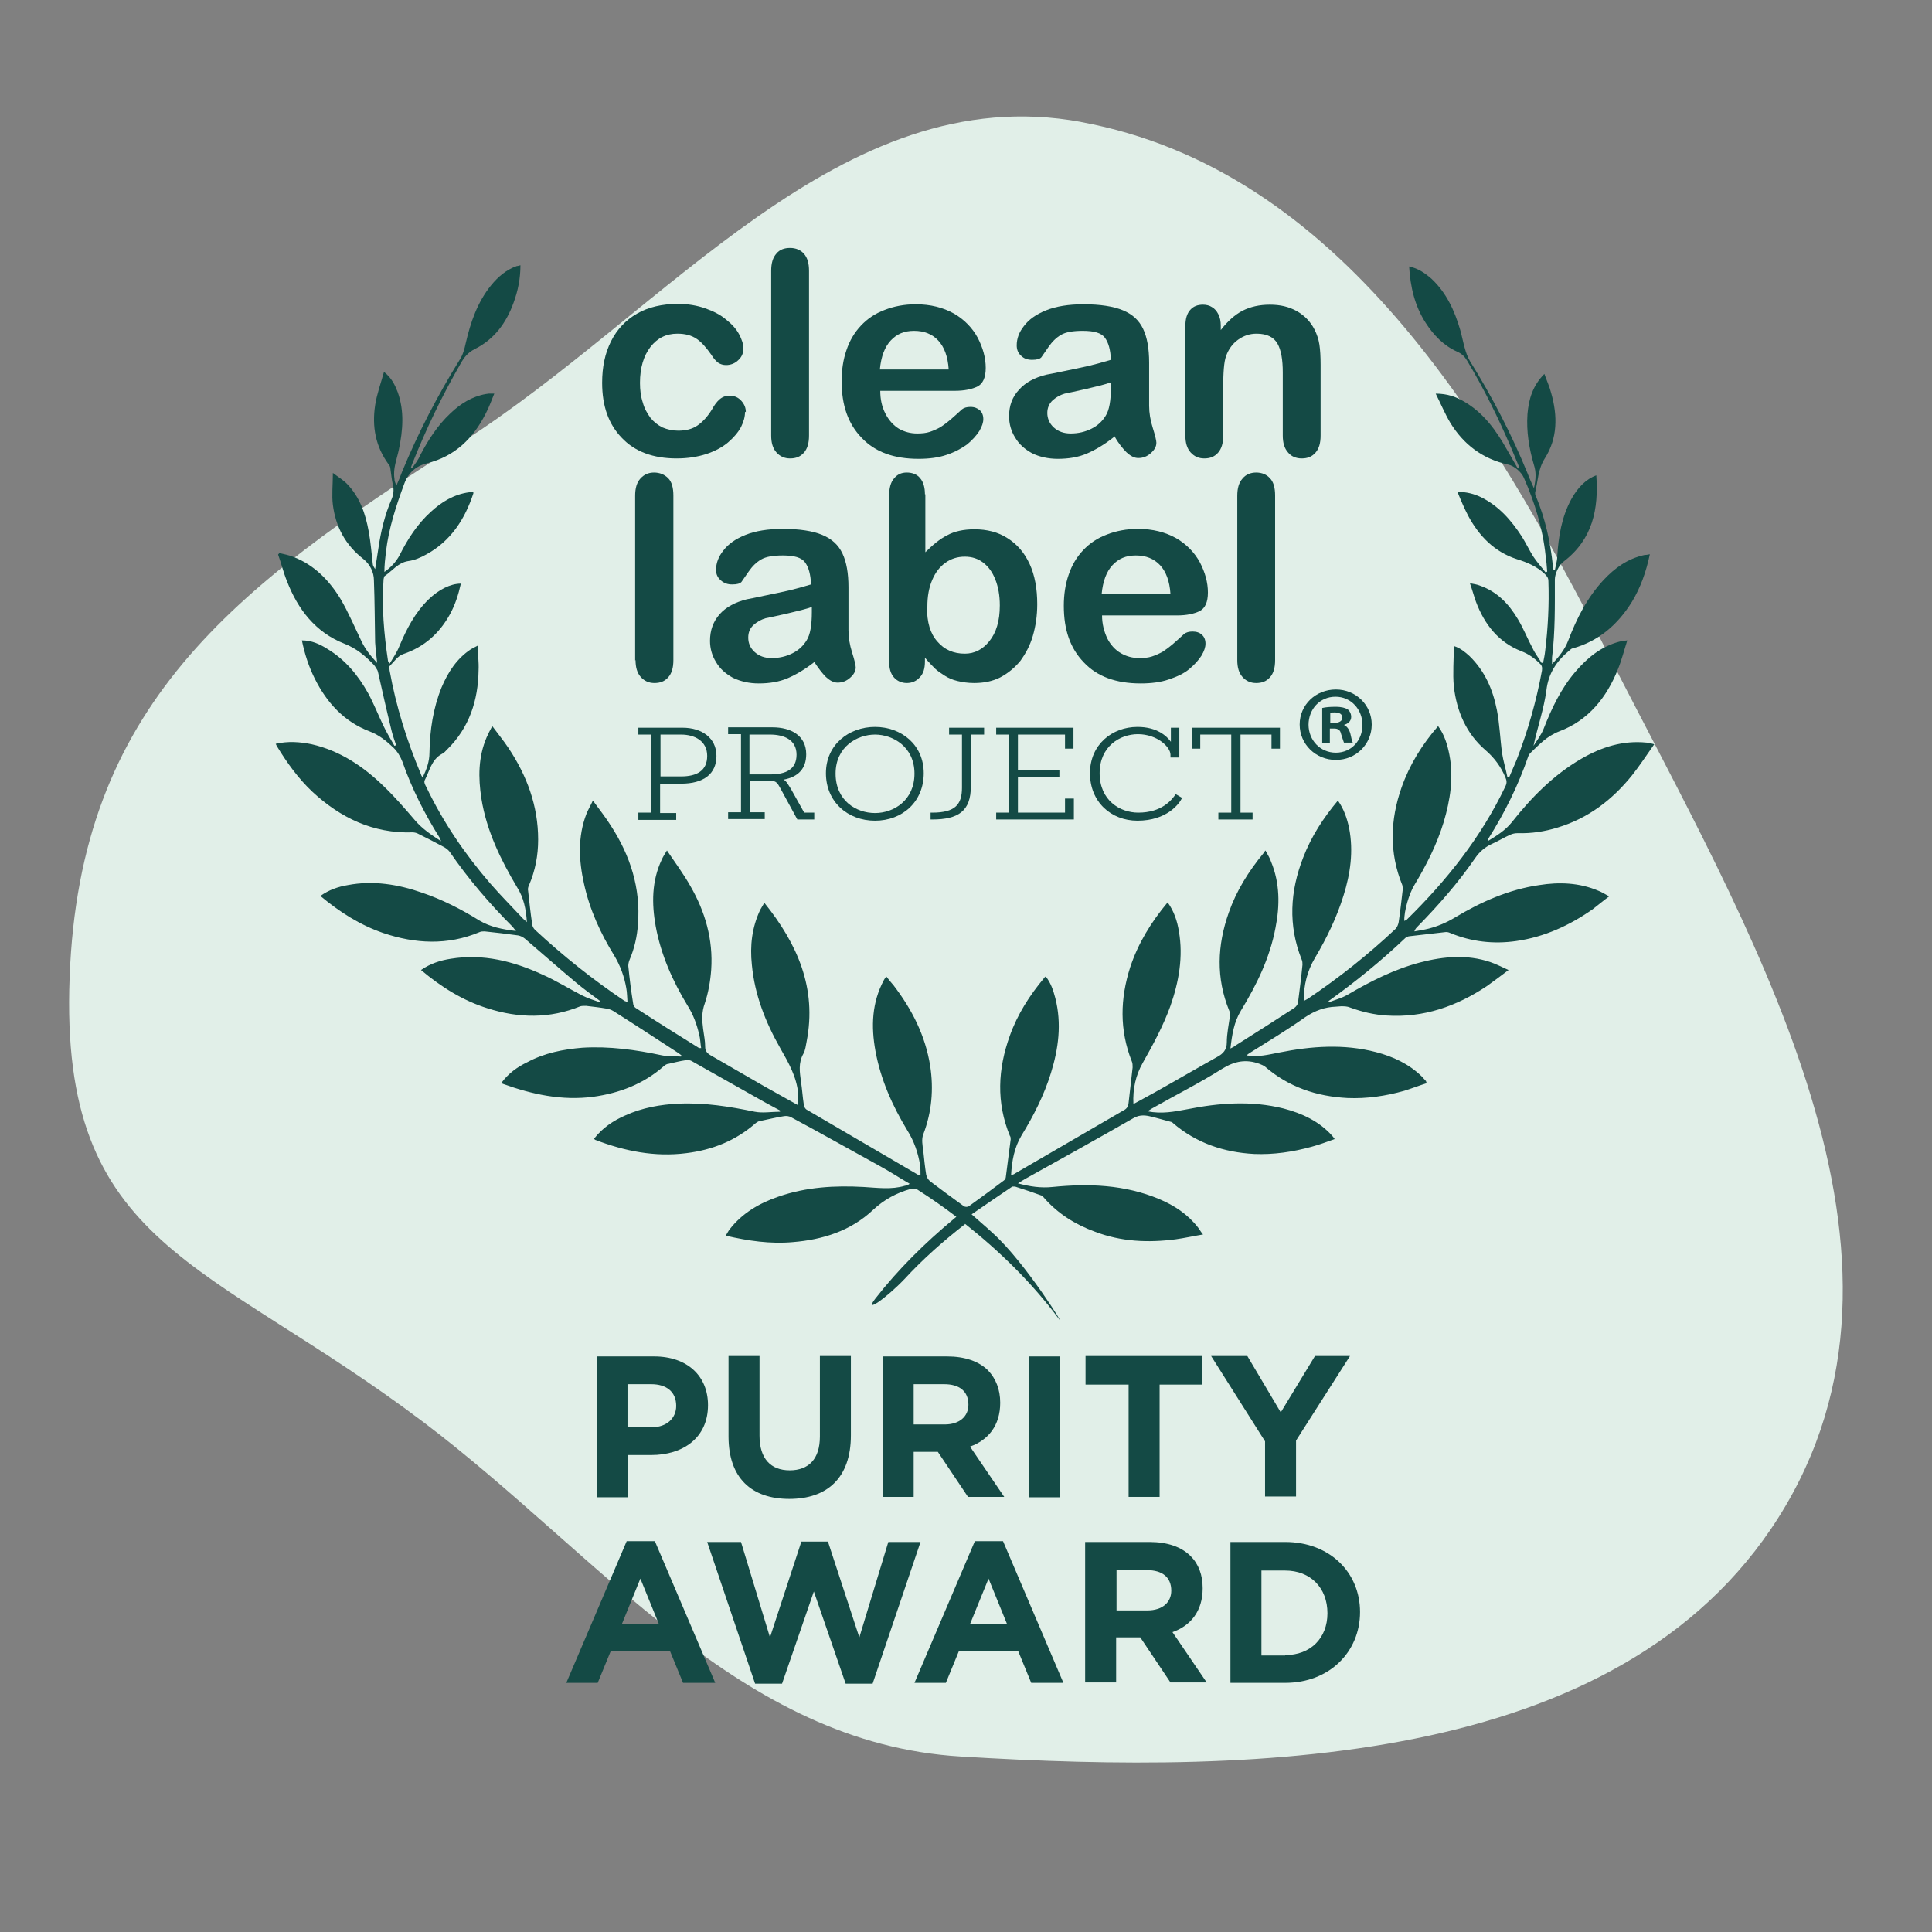 <svg viewBox="0 0 48 48" xmlns="http://www.w3.org/2000/svg" id="Art"><rect x="0" y="0" width="48" height="48" fill="#808080" stroke="none"/><defs><style>.cls-1{fill:#144a45;}.cls-2{fill:#e1efe8;fill-rule:evenodd;}</style></defs><path d="M26.85,3.03c6.42,1.18,10.14,7.41,13.11,13.23,3.44,6.75,8.24,14.61,4.41,21.14-3.81,6.48-13,6.7-20.5,6.24-5.5-.33-8.95-4.98-13.34-8.3C5.14,31.27,1.47,31.02,1.73,24.28c.25-6.74,4.02-9.64,9.71-13.27,5.13-3.27,9.43-9.08,15.42-7.98Z" class="cls-2"></path><path d="M23.98,30.41c-.54.42-1.05.87-1.51,1.37-.45.47-1.03.88-.72.48.57-.73,1.23-1.38,1.94-1.97.02-.02.04-.03.07-.06-.16-.12-.32-.24-.48-.35-.16-.11-.32-.22-.48-.32-.04-.03-.1-.02-.16-.02,0,0-.02,0-.02,0-.35.1-.65.26-.93.52-.55.52-1.25.74-1.99.8-.56.05-1.11-.03-1.67-.16.04-.06.06-.11.1-.16.31-.4.74-.65,1.21-.81.69-.24,1.4-.28,2.12-.24.34.02.69.07,1.02-.03.02,0,.05-.01.07-.02.01,0,.02-.01.05-.03-.26-.15-.5-.31-.76-.45-.73-.4-1.45-.81-2.18-1.2-.05-.03-.12-.04-.18-.03-.2.03-.39.08-.59.12-.04,0-.08.03-.11.05-.5.44-1.08.67-1.73.75-.78.1-1.53-.05-2.26-.33-.01,0-.02-.02-.03-.03.21-.27.48-.45.78-.58.42-.19.87-.27,1.32-.29.64-.03,1.26.07,1.89.2.2.04.42,0,.63,0,0-.01,0-.02,0-.03-.18-.1-.36-.19-.53-.29-.55-.31-1.1-.62-1.65-.93-.04-.03-.11-.04-.16-.03-.15.02-.29.06-.43.09-.04,0-.09.03-.12.06-.5.44-1.1.67-1.76.76-.77.1-1.51-.06-2.23-.32-.01,0-.03-.02-.04-.03.17-.23.39-.39.64-.51.43-.23.89-.32,1.37-.36.67-.04,1.32.05,1.98.19.15.03.32.02.47.03,0-.01,0-.02.01-.03-.03-.02-.05-.04-.08-.06-.54-.35-1.07-.7-1.61-1.04-.05-.03-.1-.05-.16-.06-.17-.03-.35-.05-.52-.07-.05,0-.1,0-.14.01-.76.31-1.53.3-2.31.05-.61-.19-1.15-.53-1.65-.95.23-.16.48-.24.74-.28.8-.13,1.55.06,2.27.39.34.15.66.35.99.52.14.07.29.12.44.17,0,0,0-.02.01-.03-.2-.15-.41-.3-.6-.46-.43-.36-.85-.73-1.27-1.09-.05-.04-.11-.07-.17-.08-.28-.04-.55-.07-.83-.1-.04,0-.09,0-.13.02-.79.33-1.59.29-2.39.02-.58-.2-1.08-.52-1.56-.92.21-.15.44-.23.68-.27.63-.12,1.25-.02,1.85.19.5.17.97.41,1.42.69.27.16.57.22.91.26-.04-.05-.06-.07-.08-.1-.58-.58-1.11-1.2-1.57-1.87-.03-.04-.08-.08-.13-.11-.22-.12-.44-.23-.66-.34-.04-.02-.09-.03-.13-.03-.98.03-1.79-.36-2.49-1.01-.35-.33-.63-.72-.88-1.13-.01-.02-.02-.04-.03-.06.3-.07.6-.05.89.01.71.16,1.3.56,1.81,1.06.27.26.52.55.76.83.18.21.4.36.65.52-.02-.05-.03-.07-.04-.09-.37-.59-.69-1.22-.92-1.88-.05-.13-.12-.25-.22-.35-.18-.17-.36-.32-.6-.41-.63-.24-1.06-.71-1.36-1.31-.15-.3-.25-.61-.32-.95.24,0,.44.09.63.21.45.27.77.66,1.02,1.11.14.26.25.54.38.81.08.17.18.33.27.49.01,0,.03-.01.04-.02-.04-.12-.08-.23-.11-.35-.12-.49-.23-.98-.34-1.47-.01-.05-.05-.09-.07-.13,0-.01-.02-.02-.02-.03-.22-.23-.44-.42-.75-.54-.71-.28-1.15-.85-1.42-1.55-.09-.22-.14-.44-.22-.66,0-.01.02-.02.03-.04.12.03.24.05.36.1.51.2.88.58,1.16,1.04.2.34.35.7.52,1.05.09.19.22.36.39.54-.02-.19-.04-.35-.05-.51-.01-.51-.01-1.02-.03-1.54,0-.21-.1-.4-.26-.53-.45-.35-.69-.8-.76-1.35-.03-.24,0-.5,0-.79.13.1.25.17.35.27.32.33.46.74.54,1.18.05.27.07.54.1.8,0,.05.03.09.06.14.03-.17.05-.34.08-.51.06-.42.16-.84.33-1.23.05-.12.06-.23.03-.36-.03-.13-.04-.26-.06-.39,0-.04-.02-.09-.05-.12-.32-.44-.41-.93-.33-1.46.04-.27.14-.54.22-.83.19.15.27.32.34.5.17.47.13.95.03,1.43-.05.24-.15.47-.11.72,0,.06.02.11.05.17.05-.11.1-.23.14-.34.4-.97.88-1.89,1.43-2.78.08-.12.12-.27.15-.41.12-.52.29-1.02.63-1.44.17-.21.38-.39.64-.48.03,0,.05-.01.09-.02,0,.33-.06.63-.17.93-.18.5-.48.91-.96,1.15-.18.09-.27.21-.36.37-.46.8-.86,1.63-1.2,2.49-.01.03-.02.05-.03.08l.03.02c.07-.1.15-.2.2-.32.2-.38.43-.74.75-1.04.25-.24.54-.42.88-.48.02,0,.05-.01.07-.01.04,0,.07,0,.14,0-.07.17-.13.34-.21.49-.31.62-.77,1.07-1.46,1.24-.28.07-.47.24-.57.52-.2.54-.38,1.09-.45,1.67-.02.17-.04.34-.04.51.16-.11.29-.25.38-.42.2-.4.44-.77.77-1.07.27-.25.58-.44.96-.49.02,0,.04,0,.06,0,.01,0,.02,0,.04,0,0,.01,0,.02,0,.03-.21.64-.56,1.18-1.16,1.51-.14.08-.3.15-.46.17-.25.04-.39.24-.58.37-.02.01-.02.05-.03.08-.05.68.01,1.36.11,2.03,0,.01.01.02.04.07.09-.15.18-.28.24-.43.18-.43.39-.84.73-1.17.25-.24.54-.39.8-.39-.06.27-.14.52-.27.76-.26.47-.63.81-1.16.99-.13.04-.23.19-.34.3-.02.02,0,.07,0,.11.16.89.43,1.75.78,2.58,0,.02.02.04.04.08.1-.21.17-.4.17-.62.01-.56.09-1.1.3-1.62.16-.38.38-.72.73-.95.05-.03.1-.05.17-.09,0,.22.03.41.02.61-.01.75-.23,1.43-.78,1.97-.04.04-.08.09-.13.11-.26.14-.31.43-.43.66-.02.04.01.11.04.16.42.88.96,1.67,1.59,2.4.26.3.55.59.82.88.02.02.05.04.09.08-.02-.32-.08-.61-.24-.86-.41-.69-.76-1.4-.89-2.21-.08-.52-.08-1.03.13-1.52.04-.09.08-.17.14-.28.14.19.28.36.4.54.46.69.74,1.44.74,2.28,0,.39-.07.77-.23,1.14-.02.04-.03.09-.02.13.03.27.06.55.1.82,0,.05.03.11.07.15.7.65,1.44,1.24,2.23,1.77.01,0,.03.01.07.03-.01-.13-.01-.24-.03-.35-.05-.29-.15-.56-.3-.81-.34-.55-.61-1.14-.75-1.78-.13-.58-.16-1.17.06-1.74.04-.1.1-.2.16-.33.16.22.32.42.45.63.48.74.74,1.55.67,2.44-.02.31-.09.61-.21.89-.02.05-.03.1-.03.15.03.31.07.62.12.93,0,.04.03.09.06.11.52.34,1.05.67,1.58,1,0,0,.02,0,.05,0-.02-.12-.02-.23-.05-.34-.06-.26-.15-.5-.29-.72-.37-.61-.66-1.26-.79-1.97-.1-.56-.1-1.12.15-1.65.03-.07.07-.13.13-.23.21.31.41.58.58.88.37.64.57,1.33.52,2.08-.02.28-.07.57-.16.84-.08.22-.07.42-.04.64.02.15.05.29.05.44,0,.09.04.15.12.2.45.26.9.52,1.35.78.27.15.54.3.84.47,0-.12,0-.21,0-.3-.04-.41-.24-.76-.44-1.11-.37-.65-.64-1.33-.71-2.08-.05-.47,0-.93.21-1.37.03-.05.06-.1.1-.17.82,1.02,1.31,2.12,1.05,3.45-.02.1-.03.21-.08.3-.13.23-.09.46-.06.69.03.19.04.38.07.57,0,.05.04.12.09.14.92.54,1.85,1.08,2.77,1.62,0,0,.02,0,.04,0,0-.09,0-.17-.01-.25-.05-.31-.15-.6-.32-.87-.37-.61-.66-1.26-.79-1.97-.11-.61-.09-1.2.21-1.76.01-.02.03-.05.06-.09.06.08.12.15.18.22.46.6.79,1.25.91,2,.09.58.04,1.15-.17,1.7-.05.12-.02.28,0,.42.02.2.04.39.07.58.01.06.05.13.1.17.28.21.56.42.84.62.03.02.09.02.12,0,.29-.21.58-.42.87-.64.03-.02.05-.06.05-.09.04-.31.08-.62.12-.93,0-.03,0-.07-.02-.09-.34-.83-.3-1.66,0-2.49.19-.53.49-1,.85-1.43,0-.01.02-.02.04-.04.13.16.19.35.24.54.16.63.08,1.25-.11,1.86-.17.55-.43,1.06-.73,1.55-.18.3-.24.63-.26.99.04-.02.07-.02.09-.04.9-.52,1.8-1.05,2.7-1.57.08-.04.12-.09.13-.19.03-.29.07-.59.1-.88,0-.05,0-.11-.02-.15-.31-.78-.29-1.56-.04-2.34.2-.6.52-1.12.93-1.61.16.22.24.47.28.72.11.63,0,1.25-.21,1.85-.18.5-.43.96-.69,1.42-.17.3-.25.64-.23,1.02.19-.1.36-.2.53-.29.52-.29,1.03-.59,1.55-.88.15-.08.24-.18.24-.36,0-.22.05-.45.08-.67,0-.04,0-.08-.02-.12-.33-.81-.3-1.62-.01-2.44.19-.54.49-1.02.86-1.47.01-.02.02-.03.05-.07.06.11.11.19.14.28.22.53.22,1.09.11,1.64-.14.75-.47,1.42-.86,2.06-.17.28-.22.59-.26.94.05-.03.09-.04.12-.07.49-.31.98-.62,1.47-.94.04-.03.09-.09.09-.14.04-.31.08-.62.11-.93,0-.04,0-.09-.02-.13-.34-.85-.29-1.7.04-2.54.2-.52.5-.98.86-1.41.15.21.23.45.28.69.11.57.03,1.13-.14,1.67-.17.55-.42,1.06-.71,1.55-.19.32-.28.67-.28,1.07.05-.03.08-.04.11-.06.77-.52,1.49-1.09,2.17-1.73.04-.04.07-.11.08-.17.04-.27.07-.54.1-.8,0-.04,0-.08-.01-.12-.33-.81-.3-1.62-.02-2.42.2-.57.51-1.07.91-1.53.16.22.23.46.28.71.11.57.02,1.13-.14,1.67-.17.56-.43,1.07-.73,1.57-.13.21-.26.65-.25.89.02-.01.05-.02.06-.03.99-.97,1.85-2.05,2.45-3.31.04-.08.04-.14,0-.23-.11-.26-.27-.48-.49-.67-.48-.41-.72-.97-.79-1.59-.03-.32,0-.65,0-1,.16.05.28.15.39.25.38.37.58.83.68,1.34.07.36.08.72.13,1.08.03.19.09.38.13.58.02,0,.03,0,.05,0,.06-.14.12-.28.18-.42.28-.72.49-1.46.63-2.22.01-.08,0-.13-.06-.18-.13-.13-.27-.23-.45-.3-.57-.22-.92-.67-1.13-1.23-.05-.14-.09-.29-.15-.46.1.02.18.03.25.06.43.15.72.46.94.83.14.23.24.49.37.73.06.13.15.24.22.36.01,0,.02,0,.04-.01.02-.1.04-.19.05-.29.07-.57.1-1.15.08-1.73,0-.08-.03-.12-.09-.18-.2-.19-.44-.29-.7-.37-.55-.18-.93-.57-1.2-1.07-.1-.19-.18-.38-.27-.6.23,0,.41.05.58.13.45.22.76.58,1.02.98.1.16.18.33.28.49.09.14.21.27.31.4.01,0,.03-.01.04-.02-.01-.13-.02-.27-.04-.4-.07-.67-.27-1.32-.54-1.93-.06-.14-.24-.3-.4-.33-.63-.14-1.1-.5-1.43-1.04-.13-.22-.23-.46-.36-.72.29,0,.51.08.71.2.48.28.79.71,1.06,1.19.09.16.18.31.27.47.01,0,.03-.02.04-.02-.07-.16-.13-.32-.2-.48-.32-.75-.68-1.48-1.1-2.18-.06-.1-.13-.17-.24-.22-.34-.15-.59-.41-.79-.72-.27-.42-.38-.89-.41-1.4.23.05.4.17.56.31.37.35.57.79.71,1.27.04.14.07.3.11.44.03.11.07.23.13.33.56.9,1.04,1.83,1.44,2.81.04.11.09.21.15.35.05-.22.06-.4,0-.58-.12-.41-.19-.83-.16-1.26.03-.37.13-.71.42-1,.06.17.13.32.17.48.16.56.16,1.12-.16,1.62-.17.27-.17.56-.24.85,0,.03,0,.06.02.09.23.55.36,1.13.42,1.72,0,.04.01.08.02.12.01,0,.02,0,.03,0,.02-.12.06-.23.06-.35.03-.49.11-.98.35-1.42.16-.29.37-.5.62-.59.06.84-.09,1.59-.81,2.14-.12.09-.22.3-.22.45,0,.65.01,1.29-.07,1.94,0,.04,0,.08,0,.16.18-.19.32-.37.4-.58.21-.55.47-1.07.88-1.51.28-.3.6-.53,1.01-.62.04,0,.09-.01.14-.02-.09.43-.23.83-.45,1.19-.35.56-.82.97-1.47,1.15-.03,0-.06.04-.09.06-.31.26-.51.56-.56.98-.06.46-.22.91-.32,1.38.09-.14.19-.27.25-.42.2-.51.43-1,.79-1.42.3-.35.64-.63,1.1-.75.05-.01.1-.02.19-.03-.08.25-.14.49-.23.71-.28.71-.74,1.28-1.46,1.55-.31.12-.5.33-.72.54-.02.02-.04.05-.05.08-.25.73-.59,1.41-1,2.06,0,0,0,.01-.01.05.23-.14.44-.27.6-.47.49-.62,1.04-1.18,1.73-1.58.5-.29,1.03-.46,1.62-.4.05,0,.1.02.19.04-.19.27-.36.53-.55.77-.49.61-1.09,1.07-1.85,1.3-.32.1-.65.15-.99.14-.06,0-.13.01-.19.04-.16.07-.3.16-.46.23-.17.08-.3.19-.41.35-.42.61-.91,1.17-1.43,1.7-.03.03-.06.06-.08.12.12-.02.24-.04.36-.07.23-.06.44-.15.64-.27.65-.39,1.34-.7,2.1-.81.5-.08,1-.06,1.47.14.08.03.16.08.27.14-.15.11-.28.22-.41.32-.57.4-1.2.69-1.9.79-.56.08-1.11.02-1.64-.2-.04-.02-.09-.03-.14-.02-.29.03-.58.07-.87.1-.03,0-.07.02-.1.04-.6.57-1.24,1.09-1.91,1.57,0,.01,0,.02.01.03.15-.06.31-.1.45-.18.58-.34,1.17-.64,1.82-.81.58-.15,1.16-.2,1.73-.01.15.05.28.12.46.2-.2.15-.37.28-.54.4-.75.5-1.57.79-2.49.73-.31-.02-.61-.09-.91-.2-.07-.03-.15-.03-.22-.03-.04,0-.09.01-.13.01-.28.01-.52.1-.76.26-.45.32-.92.6-1.38.89-.02.01-.04.03-.08.06.29.05.55-.02.81-.07.8-.16,1.61-.22,2.41-.01.42.11.81.29,1.13.6.04.04.07.08.11.12,0,0,0,.02.02.05-.19.06-.37.13-.56.19-.46.13-.93.2-1.41.18-.77-.04-1.46-.27-2.05-.78-.04-.03-.09-.05-.14-.07-.33-.12-.61-.07-.92.12-.57.36-1.17.66-1.75.99-.03.02-.06.04-.11.07.35.07.66.01.98-.05.8-.16,1.6-.22,2.4-.02.46.12.89.32,1.21.68.02.02.03.04.06.08-.2.07-.38.14-.57.19-.47.13-.95.2-1.43.18-.75-.04-1.44-.27-2.02-.77,0,0-.01-.01-.02-.02-.16-.04-.32-.09-.48-.13-.16-.04-.31-.07-.48.03-.89.51-1.79,1.01-2.69,1.51-.05.03-.1.06-.18.11.3.08.57.12.86.09.9-.09,1.79-.06,2.65.3.38.16.71.38.96.7.04.05.07.11.13.18-.24.04-.46.09-.68.12-.68.09-1.36.06-2.01-.19-.49-.18-.92-.45-1.26-.84-.02-.02-.04-.05-.07-.06-.22-.08-.43-.15-.65-.22-.02,0-.05,0-.07,0-.33.22-.66.45-1.01.69.19.17.36.31.53.47.82.74,1.85,2.42,1.64,2.13-.67-.9-1.47-1.68-2.34-2.37-.02-.01-.03-.02-.05-.04Z" class="cls-1"></path><path d="M18.51,10.23c0,.12-.03.24-.1.38-.07.13-.18.26-.32.38-.14.12-.33.22-.54.29-.22.07-.46.11-.74.11-.58,0-1.04-.17-1.36-.51-.33-.34-.49-.79-.49-1.37,0-.39.07-.73.22-1.03.15-.3.37-.53.65-.69.28-.16.62-.24,1.02-.24.24,0,.47.04.67.11.2.07.38.16.52.28.14.11.25.23.32.36.07.13.11.25.11.36s-.04.21-.13.29c-.08.08-.19.12-.3.12-.08,0-.14-.02-.2-.06-.05-.04-.11-.1-.17-.2-.12-.17-.24-.31-.36-.39-.13-.09-.29-.13-.48-.13-.28,0-.5.11-.67.33-.17.22-.26.52-.26.89,0,.18.02.34.07.49.04.15.11.27.19.38.08.1.18.18.3.24.12.05.25.08.39.08.19,0,.35-.04.48-.13.13-.09.25-.22.36-.4.06-.11.12-.19.19-.25.07-.06.15-.09.25-.09.11,0,.21.04.29.13.08.09.11.18.11.28Z" class="cls-1"></path><path d="M19.16,10.82v-4.09c0-.19.04-.33.13-.43.08-.1.2-.14.34-.14s.26.05.34.14c.09.1.13.24.13.43v4.09c0,.19-.04.33-.13.43-.09.1-.2.14-.34.14s-.25-.05-.34-.15c-.09-.1-.13-.24-.13-.42Z" class="cls-1"></path><path d="M23.71,9.71h-1.84c0,.21.04.4.13.57.08.16.2.29.33.37.14.08.29.12.46.12.11,0,.22-.01.31-.04.09-.03.18-.07.27-.12.09-.06.17-.12.24-.18.07-.06.17-.15.29-.26.05-.04.12-.06.21-.06.1,0,.17.03.23.08.06.05.09.13.09.22,0,.09-.03.18-.1.3-.07.11-.17.22-.3.33-.14.1-.3.19-.51.26-.2.07-.44.1-.7.1-.61,0-1.08-.17-1.41-.52-.34-.35-.5-.81-.5-1.41,0-.28.04-.54.12-.77.08-.24.2-.44.36-.61.16-.17.35-.3.59-.39.23-.09.49-.14.77-.14.37,0,.68.08.95.23.26.15.46.36.59.6.13.25.2.5.2.75,0,.24-.07.39-.2.46-.14.07-.33.11-.57.11ZM21.86,9.18h1.71c-.02-.32-.11-.56-.26-.72-.15-.16-.35-.24-.6-.24s-.43.08-.58.24c-.15.16-.24.4-.27.72Z" class="cls-1"></path><path d="M27.66,10.87c-.23.18-.45.31-.66.4-.21.09-.45.13-.72.13-.24,0-.46-.05-.64-.14-.18-.1-.32-.22-.42-.39-.1-.16-.15-.34-.15-.53,0-.26.08-.48.25-.66.16-.18.39-.3.67-.37.06-.01.21-.04.45-.09.24-.05.44-.09.61-.13.17-.04.35-.09.55-.15-.01-.25-.06-.43-.15-.55-.09-.12-.27-.17-.55-.17-.24,0-.42.03-.54.1-.12.07-.22.17-.31.3-.09.13-.15.22-.18.26-.04.04-.11.06-.23.06-.11,0-.2-.03-.27-.1-.08-.07-.11-.16-.11-.26,0-.17.06-.33.18-.48.12-.16.3-.29.55-.39.25-.1.56-.15.93-.15.41,0,.74.05.98.15.24.1.4.25.5.46.1.21.15.49.15.84,0,.22,0,.41,0,.56,0,.15,0,.33,0,.51,0,.18.03.36.09.55.06.19.09.32.09.37,0,.1-.05.18-.14.26-.09.08-.19.12-.31.12-.1,0-.19-.05-.29-.14-.09-.09-.2-.22-.3-.4ZM27.6,9.5c-.14.05-.34.1-.6.16-.26.06-.45.1-.55.12-.1.03-.2.08-.29.16-.09.08-.14.19-.14.32s.05.26.16.36c.11.1.25.15.42.15.19,0,.36-.04.52-.12.16-.08.27-.19.35-.32.09-.14.13-.38.13-.7v-.14Z" class="cls-1"></path><path d="M30.33,8.09v.11c.17-.22.35-.38.54-.48.2-.1.42-.15.68-.15s.47.05.67.16c.19.11.34.26.44.46.06.12.1.24.12.37.02.13.03.3.03.51v1.75c0,.19-.04.33-.13.43-.09.1-.2.14-.34.14s-.26-.05-.34-.15c-.09-.1-.13-.24-.13-.42v-1.57c0-.31-.04-.55-.13-.71-.09-.16-.26-.25-.52-.25-.17,0-.32.05-.46.15-.14.1-.24.24-.3.41-.05.14-.07.4-.07.79v1.18c0,.19-.04.33-.13.43-.09.1-.2.14-.34.14s-.25-.05-.34-.15c-.09-.1-.13-.24-.13-.42v-2.72c0-.18.04-.31.12-.4.08-.09.18-.13.32-.13.08,0,.16.02.22.06.07.04.12.1.16.18.04.08.06.17.06.29Z" class="cls-1"></path><path d="M15.86,20.36v-.17h.32v-1.94h-.32v-.17h1.1c.47,0,.84.25.84.7s-.32.69-.88.69h-.52v.73h.4v.17h-.94ZM16.92,19.29c.39,0,.65-.14.65-.51s-.31-.53-.65-.53h-.51v1.04h.51Z" class="cls-1"></path><path d="M19.81,20.36l-.43-.79c-.06-.11-.1-.17-.22-.17h-.53v.78h.37v.17h-.91v-.17h.32v-1.94h-.32v-.17h1.1c.47,0,.84.21.84.67,0,.35-.19.56-.56.63.07.04.11.12.18.23l.33.59h.25v.17h-.41ZM19.13,19.24c.39,0,.66-.12.66-.49s-.31-.5-.66-.5h-.51v.99h.51Z" class="cls-1"></path><path d="M20.52,19.21c0-.71.57-1.15,1.22-1.15s1.21.44,1.21,1.15-.53,1.18-1.21,1.18-1.22-.47-1.22-1.18ZM22.72,19.22c0-.67-.54-.97-.98-.97s-.98.3-.98.97.51.98.98.98.98-.32.98-.98Z" class="cls-1"></path><path d="M23.9,18.25h-.32v-.17h.87v.17h-.33v1.29c0,.61-.31.82-.96.82h-.04v-.17h.04c.57,0,.74-.2.74-.62v-1.32Z" class="cls-1"></path><path d="M24.75,20.36v-.17h.32v-1.94h-.32v-.17h1.92v.52h-.21v-.35h-1.17v.89h1.03v.17h-1.03v.88h1.17v-.35h.22v.52h-1.92Z" class="cls-1"></path><path d="M29.36,19.84c-.06.12-.36.55-1.1.55-.66,0-1.18-.47-1.18-1.18s.55-1.15,1.18-1.15c.49,0,.73.23.83.37v-.35h.21v.74h-.22v-.07c0-.19-.33-.51-.81-.51-.44,0-.95.3-.95.97s.5.98.96.98c.58,0,.83-.31.93-.46l.17.1Z" class="cls-1"></path><path d="M30.27,20.36v-.17h.32v-1.94h-.77v.35h-.21v-.52h2.19v.52h-.21v-.35h-.77v1.94h.3v.17h-.84Z" class="cls-1"></path><path d="M15.78,16.41v-4.09c0-.19.04-.33.13-.43.09-.1.2-.15.34-.15s.26.05.35.14c.09.09.13.24.13.43v4.09c0,.19-.04.33-.13.43-.09.1-.2.14-.34.14s-.25-.05-.34-.15c-.09-.1-.13-.24-.13-.42Z" class="cls-1"></path><path d="M20.23,16.45c-.23.18-.45.31-.66.4-.21.09-.45.13-.72.13-.24,0-.45-.05-.64-.14-.18-.1-.32-.22-.42-.39-.1-.16-.15-.34-.15-.53,0-.26.08-.48.24-.66.16-.18.39-.3.67-.37.06-.01.21-.04.44-.09.24-.05.44-.09.61-.13.17-.04.35-.09.55-.15-.01-.25-.06-.43-.15-.55-.09-.12-.27-.17-.55-.17-.24,0-.42.03-.54.1-.12.07-.22.17-.31.3-.09.13-.15.22-.18.26-.04.04-.11.06-.23.06-.11,0-.2-.03-.28-.1-.08-.07-.12-.15-.12-.26,0-.17.06-.33.18-.48.12-.16.3-.29.55-.39.25-.1.56-.15.93-.15.41,0,.74.05.98.15.24.1.4.25.5.46.1.21.15.49.15.84,0,.22,0,.41,0,.56,0,.15,0,.33,0,.51,0,.18.03.36.09.55.06.19.09.32.09.37,0,.1-.05.18-.14.26-.09.08-.19.12-.31.12-.1,0-.19-.05-.29-.14-.09-.09-.19-.22-.3-.39ZM20.17,15.08c-.14.05-.34.1-.6.16-.26.06-.45.1-.55.12-.1.03-.2.08-.29.16-.09.08-.14.18-.14.32s.05.26.16.36c.11.1.25.15.42.15.19,0,.36-.04.52-.12.16-.08.27-.19.35-.32.09-.14.13-.38.13-.7v-.13Z" class="cls-1"></path><path d="M22.99,12.28v1.44c.18-.18.36-.33.54-.42.18-.1.41-.15.68-.15.31,0,.59.07.82.22.24.15.42.36.55.64.13.28.19.62.19,1,0,.29-.04.55-.11.79-.07.24-.18.44-.31.62-.14.17-.31.31-.5.41-.2.1-.41.14-.65.14-.15,0-.28-.02-.41-.05-.13-.03-.24-.08-.33-.14-.09-.06-.17-.11-.23-.17-.06-.06-.15-.15-.25-.27v.09c0,.18-.04.31-.13.4-.08.09-.19.14-.32.14s-.24-.05-.32-.14c-.08-.09-.12-.22-.12-.4v-4.11c0-.19.04-.34.12-.43.08-.1.18-.15.32-.15s.26.05.33.14c.08.09.12.23.12.4ZM23.03,15.08c0,.38.08.66.26.86.17.2.4.3.68.3.24,0,.44-.1.61-.31.17-.21.26-.5.26-.89,0-.25-.04-.46-.11-.64-.07-.18-.17-.32-.3-.42-.13-.1-.28-.15-.46-.15s-.34.05-.48.15c-.14.1-.25.24-.33.43-.08.19-.12.4-.12.66Z" class="cls-1"></path><path d="M29.22,15.29h-1.84c0,.21.05.4.13.57.08.16.2.29.34.37.14.08.29.12.46.12.11,0,.22-.01.31-.04.09-.03.18-.07.27-.12.09-.06.17-.12.24-.18.07-.06.17-.15.29-.26.05-.04.12-.06.21-.06.1,0,.18.03.23.08.06.05.09.13.09.22,0,.09-.03.18-.1.3-.07.11-.17.22-.3.33-.13.11-.3.19-.51.26-.2.07-.44.1-.7.1-.61,0-1.08-.17-1.41-.52-.34-.35-.5-.81-.5-1.41,0-.28.04-.54.12-.77.08-.24.2-.44.36-.61.16-.17.35-.3.59-.39.23-.09.49-.14.77-.14.37,0,.68.08.95.23.26.15.46.36.59.6.13.25.2.5.2.75,0,.24-.07.39-.2.46-.14.07-.33.11-.57.11ZM27.37,14.76h1.71c-.02-.32-.11-.56-.26-.72-.15-.16-.35-.24-.6-.24s-.43.08-.58.24c-.15.16-.24.4-.27.72Z" class="cls-1"></path><path d="M30.74,16.41v-4.09c0-.19.04-.33.13-.43.08-.1.2-.15.34-.15s.26.05.34.14c.09.09.13.24.13.43v4.09c0,.19-.04.33-.13.43-.09.1-.2.14-.34.14s-.25-.05-.34-.15c-.09-.1-.13-.24-.13-.42Z" class="cls-1"></path><path d="M34.08,18c0,.49-.39.88-.89.88s-.9-.39-.9-.88.4-.87.9-.87.89.39.89.87ZM32.51,18c0,.39.29.7.68.7s.66-.31.66-.69-.28-.7-.67-.7-.67.31-.67.7ZM33.05,18.46h-.2v-.87c.08-.02.19-.03.33-.03.16,0,.24.03.3.06.05.04.09.11.09.19,0,.1-.07.17-.18.2h0c.08.04.13.11.16.22.03.13.04.19.06.22h-.22s-.04-.11-.07-.21c-.02-.1-.07-.14-.18-.14h-.1v.35ZM33.05,17.96h.1c.11,0,.2-.04.2-.13,0-.08-.06-.13-.19-.13-.05,0-.09,0-.11.01v.25Z" class="cls-1"></path><path d="M14.82,33.7h1.43c.83,0,1.34.49,1.34,1.21h0c0,.82-.63,1.24-1.41,1.24h-.58v1.05h-.77v-3.5ZM16.19,35.46c.38,0,.61-.23.61-.53h0c0-.35-.24-.54-.62-.54h-.59v1.07h.61Z" class="cls-1"></path><path d="M18.1,35.69v-2h.77v1.98c0,.57.28.86.75.86s.75-.28.75-.84v-2h.77v1.97c0,1.06-.59,1.58-1.53,1.58s-1.51-.52-1.51-1.55Z" class="cls-1"></path><path d="M21.93,33.7h1.6c.44,0,.79.12,1.02.35.19.2.3.47.3.8h0c0,.57-.3.93-.75,1.09l.85,1.25h-.9l-.75-1.12h-.6v1.12h-.77v-3.5ZM23.47,35.39c.37,0,.59-.2.59-.49h0c0-.34-.23-.51-.6-.51h-.76v1h.78Z" class="cls-1"></path><path d="M25.57,33.7h.77v3.5h-.77v-3.5Z" class="cls-1"></path><path d="M28.03,34.4h-1.06v-.71h2.9v.71h-1.06v2.79h-.77v-2.79Z" class="cls-1"></path><path d="M31.43,35.81l-1.34-2.12h.9l.83,1.4.85-1.4h.87l-1.34,2.1v1.39h-.77v-1.38Z" class="cls-1"></path><path d="M15.56,38.29h.71l1.5,3.52h-.8l-.32-.78h-1.48l-.32.78h-.78l1.5-3.52ZM16.37,40.35l-.46-1.13-.46,1.13h.93Z" class="cls-1"></path><path d="M17.59,38.31h.82l.72,2.37.78-2.38h.66l.78,2.38.72-2.37h.8l-1.19,3.52h-.67l-.79-2.29-.79,2.29h-.67l-1.19-3.52Z" class="cls-1"></path><path d="M24.21,38.29h.71l1.5,3.52h-.8l-.32-.78h-1.48l-.32.78h-.78l1.5-3.52ZM25.02,40.35l-.46-1.13-.46,1.13h.93Z" class="cls-1"></path><path d="M26.96,38.31h1.6c.44,0,.79.12,1.02.35.2.2.3.47.3.8h0c0,.57-.3.93-.75,1.09l.85,1.25h-.9l-.75-1.12h-.6v1.12h-.77v-3.5ZM28.51,40.01c.37,0,.59-.2.59-.49h0c0-.34-.23-.51-.6-.51h-.76v1h.78Z" class="cls-1"></path><path d="M30.57,38.31h1.36c1.1,0,1.86.75,1.86,1.74h0c0,.99-.76,1.76-1.86,1.76h-1.36v-3.5ZM31.93,41.12c.63,0,1.05-.42,1.05-1.04h0c0-.63-.42-1.06-1.05-1.06h-.59v2.11h.59Z" class="cls-1"></path></svg>